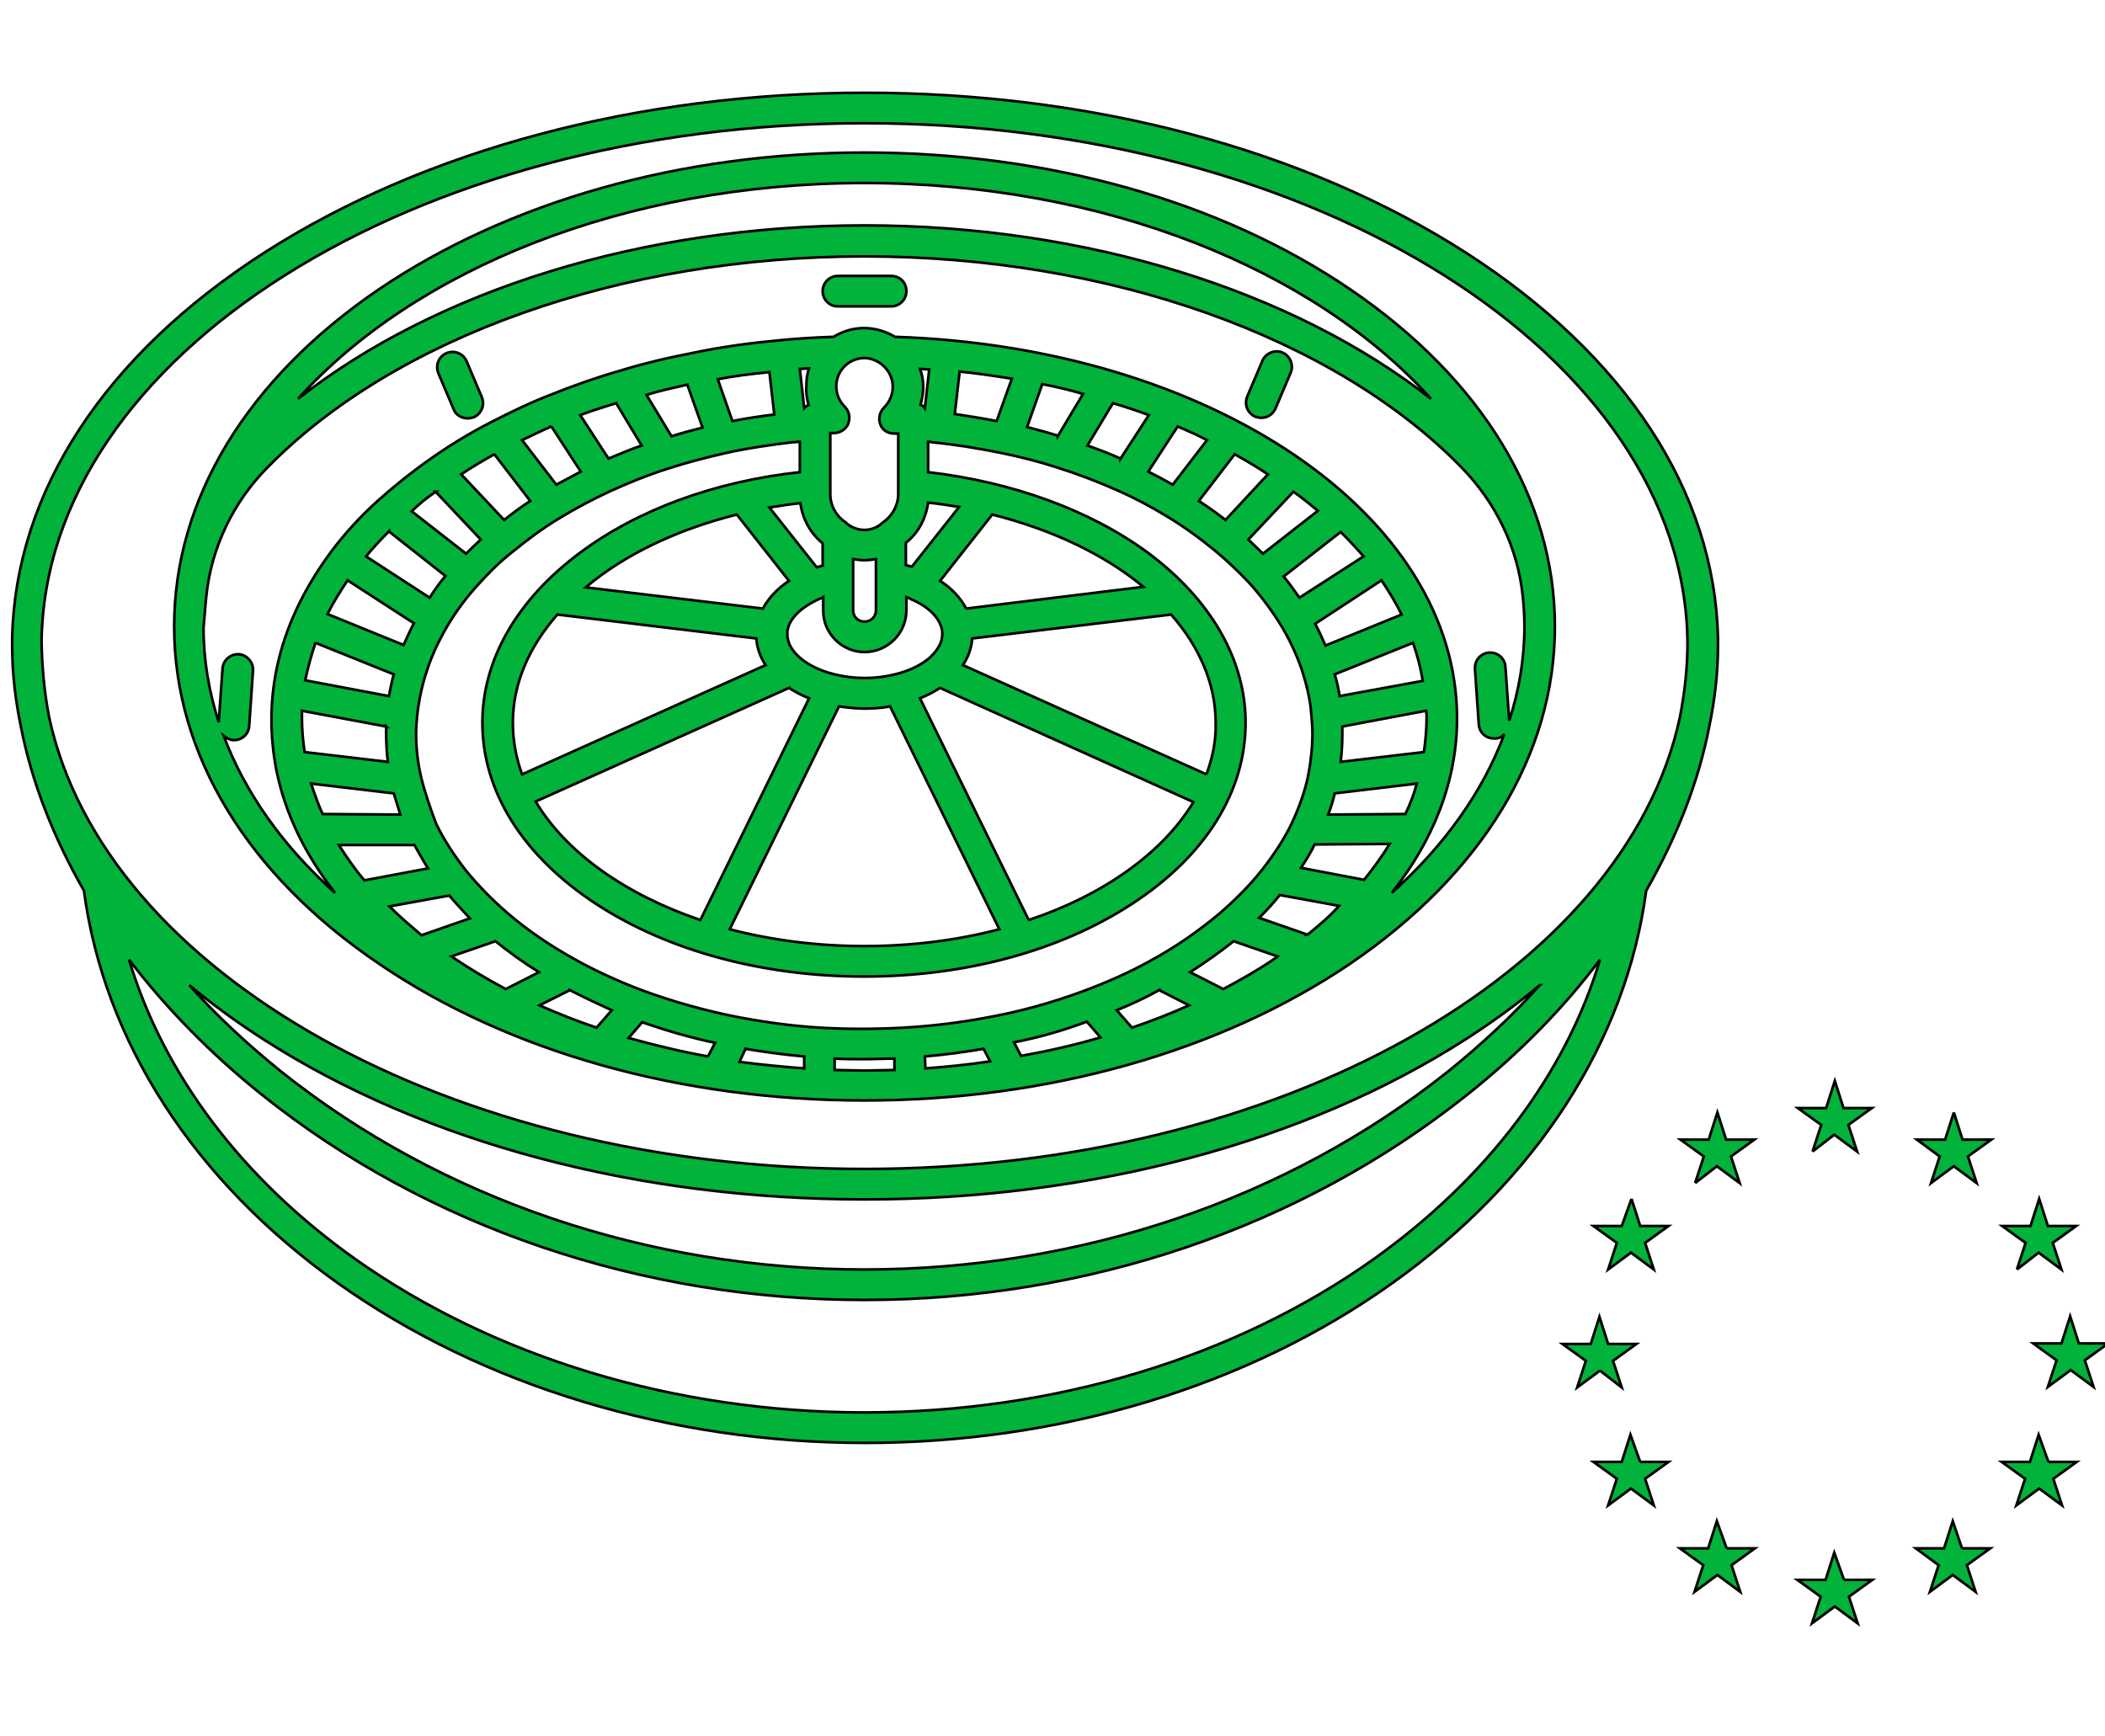 <svg width="800" height="660" xmlns="http://www.w3.org/2000/svg">

 <g>
  <title>background</title>
  <rect fill="none" id="canvas_background" height="402" width="582" y="-1" x="-1"/>
 </g>
 <g>
  <title>Layer 1</title>
  <g id="Layer_2">
   <rect x="-36" y="-57" id="svg_1" height="660" width="800" fill="none"/>
  </g>
  <g stroke="null" id="Layer_1">
   <path stroke="null" id="svg_2" d="m143.876,366.215c49.374,33.674 115.069,52.06 184.689,52.06s135.315,-18.593 184.689,-52.06c49.994,-34.087 77.677,-79.536 77.677,-128.084c0,-48.548 -27.683,-93.997 -77.677,-128.084c-49.374,-33.674 -115.069,-52.06 -184.689,-52.06s-135.315,18.593 -184.689,52.06c-49.994,34.087 -77.677,79.536 -77.677,128.084c0,48.548 27.683,94.204 77.677,128.084zm184.689,40.698c-1.033,0 -11.362,-0.207 -11.362,-0.207l0,-4.338c3.719,0.207 7.644,0.207 11.362,0.207c3.719,0 7.644,-0.207 11.362,-0.207l0,4.338c0,0 -10.329,0.207 -11.362,0.207zm-180.557,-62.389l22.725,-4.132c2.479,2.892 5.165,5.784 7.85,8.677l-18.386,6.404c-4.338,-3.719 -8.47,-7.231 -12.189,-10.949zm11.982,-49.374c-1.24,-5.371 -1.859,-10.743 -1.859,-16.32c0,-2.272 0.207,-4.545 0.413,-6.817c0.62,-5.784 1.859,-11.569 3.719,-17.147c1.859,-5.784 4.545,-11.362 7.644,-16.734c3.305,-5.578 7.231,-10.949 11.982,-16.114c3.925,-4.338 8.057,-8.47 12.808,-12.189c5.578,-4.545 11.569,-9.09 18.18,-13.015c5.784,-3.512 11.982,-6.817 18.593,-9.916c7.231,-3.305 14.874,-6.404 22.725,-8.883c7.024,-2.272 14.255,-4.132 21.485,-5.784c8.263,-1.859 16.94,-3.099 25.41,-4.132c0.207,0 0.207,0 0.413,0c0.826,0 1.653,-0.207 2.479,-0.207l0,11.569c-32.228,3.512 -61.563,14.255 -83.461,30.575c-23.964,17.766 -37.186,40.698 -37.186,64.662c0,26.237 15.494,50.82 43.383,69c27.27,17.766 63.422,27.476 101.641,27.476c38.425,0 74.371,-9.71 101.641,-27.476c28.096,-18.18 43.383,-42.764 43.383,-69c0,-23.964 -13.222,-46.895 -37.186,-64.662c-21.898,-16.114 -51.44,-26.856 -83.461,-30.575l0,-11.569c0.413,0 0.826,0 1.446,0.207c8.677,0.826 17.353,2.272 25.617,3.925c7.231,1.446 14.668,3.305 21.692,5.578c7.85,2.479 15.494,5.371 22.931,8.677c6.611,2.892 12.808,6.198 18.593,9.71c6.611,3.925 12.808,8.47 18.386,13.015c4.752,3.925 9.09,8.057 13.015,12.189c4.752,5.165 8.677,10.536 12.189,16.114c3.305,5.371 5.991,11.156 8.057,16.94c1.859,5.784 3.305,11.569 3.719,17.353c0.207,2.479 0.413,4.752 0.413,7.231c0,5.371 -0.62,10.743 -1.653,16.114c-1.24,5.991 -3.512,12.189 -6.198,17.973c-2.892,5.991 -6.817,11.982 -11.362,17.766c-4.545,5.784 -10.123,11.362 -16.114,16.527c-7.85,6.611 -16.734,12.808 -26.65,18.18c-7.85,4.338 -16.32,8.057 -25.204,11.362c-11.775,4.338 -24.171,7.85 -37.186,10.123c-9.916,1.859 -20.246,3.099 -30.781,3.719c-10.743,0.62 -21.692,0.62 -32.228,0c-10.329,-0.62 -20.659,-2.066 -30.575,-3.925c-12.808,-2.479 -25.204,-5.991 -36.979,-10.329c-8.677,-3.305 -16.94,-7.024 -24.79,-11.362c-9.71,-5.371 -18.593,-11.362 -26.237,-17.973c-5.991,-5.165 -11.362,-10.743 -15.907,-16.32c-4.338,-5.578 -8.263,-11.569 -11.156,-17.56c-2.272,-5.991 -4.338,-11.982 -5.784,-17.973zm168.575,-82.222c1.446,0 2.892,-0.207 4.338,-0.413l0,19.419c0,2.479 -1.859,4.338 -4.338,4.338s-4.338,-1.859 -4.338,-4.338l0,-19.419c1.446,0.207 2.892,0.413 4.338,0.413zm24.171,-21.898c3.925,0.413 7.85,1.033 11.775,1.653l-17.973,22.725c-0.826,-0.207 -1.446,-0.413 -2.272,-0.62l0,-8.47c4.752,-3.719 7.644,-9.296 8.47,-15.287zm-157.833,83.668c0,-14.874 6.198,-28.922 16.94,-41.111l75.611,9.09c0.207,3.512 1.446,7.024 3.512,10.123l-92.551,41.524c-2.272,-6.198 -3.512,-12.808 -3.512,-19.626zm85.114,-79.123l19.832,25.204c-4.338,2.892 -7.85,6.611 -9.916,10.536l-67.347,-8.057c14.668,-12.395 34.5,-21.898 57.431,-27.683zm48.548,52.267c8.677,0 15.907,-7.024 15.907,-15.907l0,-4.958c0.62,0.207 1.24,0.413 1.859,0.826c6.404,2.686 10.536,6.817 11.569,11.156c0.207,0.62 0.207,1.446 0.207,2.066c0,4.132 -2.892,7.231 -5.165,9.296c-3.305,2.686 -7.644,4.752 -12.808,5.991c-7.231,1.859 -15.701,1.859 -22.931,0c-5.165,-1.24 -9.503,-3.305 -12.808,-5.991c-2.479,-2.066 -5.165,-5.165 -5.165,-9.296c0,-0.826 0,-1.446 0.207,-2.066c1.033,-4.338 5.371,-8.263 11.569,-11.156c0.62,-0.207 1.24,-0.413 1.859,-0.826l0,4.752c-0.207,8.883 7.024,16.114 15.701,16.114zm-28.716,13.635c2.272,1.446 4.958,2.892 7.644,3.925l-41.317,84.288c-28.509,-9.71 -51.027,-25.617 -62.596,-45.036l96.27,-43.177zm19.006,7.024c3.099,0.413 6.404,0.826 9.71,0.826c3.305,0 6.404,-0.207 9.71,-0.826l41.524,84.701c-15.701,4.132 -33.054,6.404 -51.234,6.404c-18.18,0 -35.326,-2.272 -51.234,-6.404l41.524,-84.701zm72.099,81.189l-41.317,-84.288c2.686,-1.033 5.371,-2.479 7.644,-3.925l96.27,43.383c-11.569,19.213 -34.087,35.326 -62.596,44.829zm67.554,-55.365l-92.551,-41.524c2.066,-3.099 3.305,-6.611 3.512,-10.123l75.611,-9.09c10.743,12.189 16.94,26.443 16.94,41.111c0.207,6.817 -1.24,13.428 -3.512,19.626zm-91.312,-63.009c-2.066,-3.925 -5.371,-7.644 -9.916,-10.536l19.832,-25.204c22.931,5.784 42.764,15.287 57.431,27.476l-67.347,8.263zm-54.539,-16.32c-0.826,0.207 -1.446,0.413 -2.272,0.62l-17.973,-22.725c3.925,-0.62 7.85,-1.24 11.775,-1.653c0.826,5.991 3.719,11.362 8.47,15.287l0,8.47zm184.276,140.273l-18.386,-6.404c2.892,-2.892 5.371,-5.578 7.85,-8.677l22.518,4.132c-3.512,3.925 -7.644,7.437 -11.982,10.949zm-145.437,46.276c7.437,-0.62 15.081,-1.653 22.311,-2.892l2.479,4.752c-8.057,1.24 -16.32,2.066 -24.584,2.686l-0.207,-4.545zm89.039,-25.204l11.362,5.784c-7.024,3.099 -14.255,5.991 -21.692,8.47l-5.784,-6.611c5.578,-2.272 10.949,-4.752 16.114,-7.644zm-27.476,11.982l5.165,5.991c-9.71,2.892 -19.832,5.165 -30.162,7.024l-2.686,-5.165c9.71,-1.859 18.799,-4.545 27.683,-7.85zm71.066,-23.758c-5.991,4.132 -12.602,7.85 -19.213,11.362l-12.602,-6.404c5.784,-3.719 11.362,-7.644 16.527,-11.775l16.734,5.784c-0.413,0.413 -0.826,0.62 -1.446,1.033zm-267.53,11.775c5.165,2.686 10.536,5.165 15.907,7.644l-5.784,6.611c-7.437,-2.479 -14.668,-5.371 -21.692,-8.47l11.569,-5.784zm66.728,22.311c7.437,1.24 14.874,2.272 22.311,2.892l0,4.545c-8.263,-0.62 -16.527,-1.446 -24.584,-2.479l2.272,-4.958zm-14.255,2.892c-10.329,-1.859 -20.452,-4.338 -30.162,-7.024l5.165,-5.991c8.883,3.099 17.973,5.784 27.683,7.85l-2.686,5.165zm-80.776,-43.796c5.165,4.132 10.536,8.057 16.527,11.775l-12.602,6.404c-7.437,-3.925 -14.255,-8.057 -20.659,-12.395l16.734,-5.784zm330.126,-23.344l-23.964,-4.545c1.859,-2.892 3.719,-5.784 5.165,-8.883l28.509,-0.207c-2.892,4.752 -6.198,9.296 -9.71,13.635zm15.701,-24.997l-29.335,0.207c1.033,-2.686 1.859,-5.371 2.479,-8.057l31.195,-3.719c-1.033,3.925 -2.479,7.644 -4.338,11.569zm8.057,-36.359c0,4.338 -0.413,8.47 -1.033,12.808l-31.608,3.719c0.413,-3.512 0.62,-7.231 0.62,-10.743c0,-0.826 0,-1.859 0,-2.686l31.814,-5.991c0.207,1.033 0.207,2.066 0.207,2.892zm-33.054,-8.47c-0.413,-2.686 -1.033,-5.578 -1.859,-8.263l29.749,-11.982c1.653,4.752 2.892,9.503 3.719,14.461l-31.608,5.784zm-5.371,-19.213c-1.24,-2.892 -2.479,-5.578 -3.925,-8.263l25.204,-16.527c2.892,4.338 5.578,8.677 7.644,13.015l-28.922,11.775zm-9.916,-18.18c-1.859,-2.686 -3.925,-5.578 -5.991,-8.057l21.692,-16.94c3.099,3.099 5.991,6.198 8.677,9.296l-24.377,15.701zm-13.841,-16.734c-1.859,-1.859 -3.719,-3.512 -5.578,-5.371l17.147,-18.18c3.305,2.272 6.198,4.752 9.296,7.231l-20.865,16.32zm-14.255,-12.808c-3.099,-2.479 -6.611,-4.958 -10.123,-7.231l13.635,-17.766c4.338,2.479 8.677,4.958 12.602,7.644l-16.114,17.353zm-20.039,-13.428c-2.892,-1.653 -5.991,-3.305 -9.296,-4.958l11.156,-17.147c3.925,1.653 7.644,3.305 11.156,5.165l-13.015,16.94zm-19.832,-9.916c-4.132,-1.859 -8.47,-3.512 -12.602,-4.958l9.71,-16.114c4.752,1.446 9.296,2.892 13.635,4.545l-10.743,16.527zm-23.758,-8.677c-3.925,-1.24 -7.85,-2.272 -11.775,-3.305l5.784,-16.32c5.371,1.033 10.536,2.272 15.494,3.719l-9.503,15.907zm-23.344,-5.578c-5.165,-1.033 -10.536,-1.859 -15.907,-2.686l1.859,-16.114c6.611,0.62 13.222,1.653 19.832,2.686l-5.784,16.114zm-27.27,-4.958c-0.413,-0.62 -1.033,-1.033 -1.653,-1.24c0.62,-2.272 1.033,-4.545 1.033,-6.817c0,-2.272 -0.413,-4.752 -1.24,-6.817c1.24,0 2.272,0.207 3.512,0.207l-1.653,14.668zm-12.189,-8.057c0,2.892 -1.24,5.784 -3.305,7.85c-1.653,1.653 -2.272,4.132 -1.446,6.404c0.826,2.272 2.892,3.512 5.371,3.512l1.446,0l0,22.931c0,4.338 -2.272,8.47 -5.991,10.949c-0.207,0.207 -0.413,0.207 -0.413,0.413l0,0c-3.719,3.099 -9.09,3.099 -13.015,0l0,0c-0.207,-0.207 -0.413,-0.207 -0.413,-0.413c-3.719,-2.479 -5.991,-6.404 -5.991,-10.949l0,-23.138l1.446,0c2.272,0 4.545,-1.446 5.371,-3.512c0.826,-2.272 0.413,-4.752 -1.24,-6.404c-2.066,-2.066 -3.305,-4.752 -3.305,-7.85c0,-5.991 4.958,-10.949 11.156,-10.743c5.578,0.413 10.329,5.165 10.329,10.949zm-32.021,6.817c-0.62,0.413 -1.24,0.826 -1.653,1.24l-1.653,-14.874c1.24,0 2.272,-0.207 3.512,-0.207c-0.826,2.272 -1.033,4.545 -1.033,7.024c-0.207,2.272 0.207,4.545 0.826,6.817zm-14.874,-12.395l1.859,16.114c-5.371,0.62 -10.743,1.446 -15.907,2.479l-5.578,-15.907c6.404,-1.24 13.015,-2.066 19.626,-2.686zm-31.195,4.752l5.784,16.32c-3.925,1.033 -8.057,2.066 -11.775,3.305l-9.503,-15.701c4.958,-1.653 10.123,-2.686 15.494,-3.925zm-27.063,7.024l9.71,16.114c-4.338,1.446 -8.47,3.305 -12.602,4.958l-10.743,-16.527c4.338,-1.653 9.09,-3.099 13.635,-4.545zm-24.584,8.883l11.156,17.147c-3.099,1.653 -6.198,3.305 -9.296,4.958l-13.015,-16.94c3.512,-1.653 7.231,-3.512 11.156,-5.165zm-21.692,10.536l13.635,17.766c-3.512,2.272 -6.817,4.752 -9.916,7.231l-16.32,-17.353c3.925,-2.686 8.263,-5.165 12.602,-7.644zm-22.311,14.255l17.147,18.18c-1.859,1.653 -3.719,3.512 -5.578,5.371l-20.659,-16.114c2.686,-2.686 5.784,-5.165 9.09,-7.437zm-17.766,15.081l21.485,16.94c-2.272,2.686 -4.132,5.371 -5.991,8.263l-24.171,-15.701c2.686,-3.305 5.578,-6.404 8.677,-9.503zm-15.701,18.593l25.204,16.32c-1.446,2.686 -2.686,5.578 -3.925,8.263l-28.922,-11.775c2.066,-4.132 4.752,-8.47 7.644,-12.808zm-12.189,23.758l29.749,11.982c-0.826,2.686 -1.24,5.578 -1.859,8.263l-31.814,-5.991c1.033,-4.752 2.272,-9.503 3.925,-14.255zm26.856,31.814c0,0.826 0,1.859 0,2.686c0,3.512 0.207,7.231 0.62,10.743l-31.608,-3.719c-0.62,-4.132 -1.033,-8.47 -1.033,-12.808c0,-1.033 0,-2.066 0,-2.892l32.021,5.991zm2.892,25.41c0.826,2.686 1.653,5.371 2.479,8.057l-29.542,-0.207c-1.653,-3.719 -3.099,-7.644 -4.338,-11.569l31.401,3.719zm7.85,19.626c1.653,2.892 3.305,5.991 5.165,8.883l-24.171,4.545c-3.719,-4.338 -6.817,-8.883 -9.71,-13.428l28.716,0zm171.054,-251.623c91.312,0 171.261,33.054 215.264,82.015c-52.06,-40.904 -130.77,-65.901 -215.264,-65.901s-162.997,24.79 -215.264,65.901c44.003,-48.961 123.952,-82.015 215.264,-82.015zm-250.177,157.213c1.859,-18.593 10.329,-36.153 23.551,-49.374c48.341,-49.168 133.868,-79.949 226.626,-79.949c92.964,0 178.491,30.781 226.626,79.949c13.222,13.428 21.692,30.781 23.551,49.374c0.413,3.719 0.62,7.644 0.62,11.362c0,12.395 -2.066,24.377 -5.784,35.74l-1.446,-20.452c-0.207,-3.099 -2.892,-5.578 -6.198,-5.371c-3.099,0.207 -5.578,2.892 -5.371,6.198l1.446,21.072c0.207,3.099 2.686,5.371 5.784,5.371c0.207,0 0.207,0 0.413,0c1.446,0 2.686,-0.62 3.512,-1.653c-8.263,22.105 -22.931,42.557 -42.764,60.323c15.701,-19.832 24.79,-42.35 24.79,-66.314c0,-77.677 -93.791,-141.099 -213.611,-145.024c-3.099,-1.859 -6.817,-3.099 -10.743,-3.305c-4.545,-0.207 -8.883,1.033 -12.602,3.305c-6.611,0.207 -13.428,0.62 -19.832,1.24c-11.156,1.033 -22.311,2.479 -33.054,4.752c-9.71,1.859 -19.419,4.132 -28.716,7.024c-8.677,2.479 -17.353,5.578 -25.617,8.883c-8.057,3.099 -15.701,6.817 -22.931,10.536c-8.47,4.338 -16.527,9.296 -23.758,14.461c-7.024,4.958 -13.635,10.329 -19.626,15.701c-6.611,5.991 -12.395,12.395 -17.353,19.006c-5.991,8.057 -10.949,16.527 -14.668,25.204c-5.371,12.602 -8.057,25.617 -8.057,38.632c0,6.404 0.62,12.808 1.859,19.213c3.305,16.527 10.949,32.228 22.311,46.689c-19.626,-17.56 -34.087,-37.805 -42.35,-59.704c1.033,0.826 2.066,1.446 3.512,1.653c0.207,0 0.207,0 0.413,0c3.099,0 5.578,-2.272 5.784,-5.371l1.446,-21.072c0.207,-3.099 -2.272,-5.991 -5.371,-6.198c-3.099,-0.207 -5.991,2.272 -6.198,5.371l-1.446,20.452c-3.719,-11.569 -5.784,-23.551 -5.784,-35.74c0.413,-4.338 0.62,-8.263 1.033,-11.982zm574.519,18.799c0,-0.413 0,-3.099 0,-3.099c-1.24,-55.572 -35.12,-107.425 -95.856,-146.47c-61.15,-39.252 -142.132,-60.737 -228.279,-60.737s-167.336,21.692 -228.279,60.737c-60.737,39.045 -94.617,90.898 -95.856,146.47c0,0 0,2.479 0,3.099c0,10.329 1.24,20.659 3.305,30.575c4.132,21.278 12.395,42.144 23.964,62.389c7.644,57.431 41.937,110.318 96.476,149.156c54.952,39.045 126.225,60.737 200.39,60.737s145.437,-21.485 200.39,-60.737c54.539,-38.838 88.832,-91.725 96.476,-149.156c11.569,-20.246 19.832,-41.111 23.964,-62.389c2.066,-9.916 3.305,-20.246 3.305,-30.575zm-324.342,-198.737c171.674,0 311.533,88.419 312.773,197.291c0,9.503 -1.033,19.006 -2.892,28.509c-20.865,96.889 -151.842,171.674 -309.881,171.674s-289.015,-74.785 -309.881,-171.674c-1.859,-9.503 -2.686,-19.006 -2.892,-28.509c1.24,-108.871 141.099,-197.291 312.773,-197.291zm256.581,327.647c-10.329,11.569 -22.105,22.518 -34.913,32.847c-60.943,48.548 -139.653,75.198 -221.668,75.198s-160.725,-26.65 -221.668,-75.198c-12.808,-10.329 -24.584,-21.278 -34.913,-32.847c8.677,7.231 17.973,14.048 28.302,20.659c61.15,39.252 142.132,60.737 228.279,60.737s167.336,-21.692 228.279,-60.737c10.329,-6.611 19.626,-13.428 28.302,-20.659zm-62.802,103.913c-53.093,37.805 -121.886,58.464 -193.779,58.464s-140.686,-20.865 -193.779,-58.464c-42.97,-30.575 -72.719,-70.24 -85.734,-113.623c14.048,18.386 30.988,35.74 50.614,51.44c62.802,50.201 144.198,77.883 228.899,77.883s165.889,-27.683 228.899,-77.883c19.832,-15.701 36.773,-33.054 50.614,-51.44c-13.015,43.383 -42.764,82.841 -85.734,113.623zm-349.959,-322.896c0.826,2.272 3.099,3.512 5.371,3.512c0.826,0 1.446,-0.207 2.272,-0.413c2.892,-1.24 4.338,-4.545 3.099,-7.644l-5.784,-13.635c-1.24,-2.892 -4.545,-4.338 -7.644,-3.099c-2.892,1.24 -4.338,4.545 -3.099,7.644l5.784,13.635zm304.716,2.892c0.826,0.207 1.446,0.413 2.272,0.413c2.272,0 4.338,-1.24 5.371,-3.512l5.784,-13.635c1.24,-2.892 -0.207,-6.404 -3.099,-7.644c-2.892,-1.24 -6.404,0.207 -7.644,3.099l-5.784,13.635c-1.24,3.099 0.207,6.404 3.099,7.644zm-158.659,-41.937l20.246,0c3.099,0 5.784,-2.479 5.784,-5.784s-2.479,-5.784 -5.784,-5.784l-20.246,0c-3.099,0 -5.784,2.479 -5.784,5.784s2.686,5.784 5.784,5.784zm370.411,321.243l3.305,-10.123l-8.883,-6.404l10.743,0l3.305,-10.329l3.305,10.329l10.743,0l-8.883,6.404l3.305,10.123l-8.677,-6.404l-8.263,6.404m-44.623,11.982l3.305,-10.123l-8.883,-6.404l10.743,0l3.305,-10.329l3.305,10.329l10.743,0l-8.883,6.404l3.305,10.123l-8.677,-6.404l-8.263,6.404m-24.171,5.991l3.305,10.329l10.743,0l-8.883,6.404l3.305,10.123l-8.677,-6.404l-8.677,6.404l3.305,-10.123l-8.883,-6.404l10.743,0l3.719,-10.329m-11.982,65.282l-8.677,6.404l3.305,-10.123l-8.883,-6.404l10.743,0l3.305,-10.329l3.305,10.329l10.743,0l-8.883,6.404l3.305,10.123l-8.263,-6.404m15.287,34.707l10.743,0l-8.883,6.404l3.305,10.123l-8.677,-6.404l-8.677,6.404l3.305,-10.123l-8.883,-6.404l10.743,0l3.305,-10.329l3.719,10.329m32.847,32.847l10.743,0l-8.883,6.404l3.305,10.123l-8.677,-6.404l-8.677,6.404l3.305,-10.123l-8.883,-6.404l10.743,0l3.305,-10.329l3.719,10.329m44.623,11.982l10.743,0l-8.883,6.404l3.305,10.123l-8.677,-6.404l-8.677,6.404l3.305,-10.123l-8.883,-6.404l10.743,0l3.305,-10.329l3.719,10.329m44.829,-11.982l10.743,0l-8.883,6.404l3.305,10.123l-8.677,-6.404l-8.677,6.404l3.305,-10.123l-8.677,-6.404l10.743,0l3.305,-10.329l3.512,10.329m32.847,-32.847l10.743,0l-8.883,6.404l3.305,10.123l-8.677,-6.404l-8.677,6.404l3.305,-10.123l-8.883,-6.404l10.743,0l3.305,-10.329l3.719,10.329m22.725,-45.036l-8.883,6.404l3.305,10.123l-8.677,-6.404l-8.677,6.404l3.305,-10.123l-8.883,-6.404l10.743,0l3.305,-10.329l3.305,10.329l11.156,0m-34.707,-28.096l3.305,-10.123l-8.883,-6.404l10.743,0l3.305,-10.329l3.305,10.329l10.743,0l-8.883,6.404l3.305,10.123l-8.677,-6.404l-8.263,6.404m-23.964,-59.704l3.305,10.329l10.949,0l-8.883,6.404l3.305,10.123l-8.677,-6.404l-8.677,6.404l3.305,-10.123l-8.677,-6.404l10.743,0l3.305,-10.329" fill="#01b33b"/>
  </g>
 </g>
</svg>